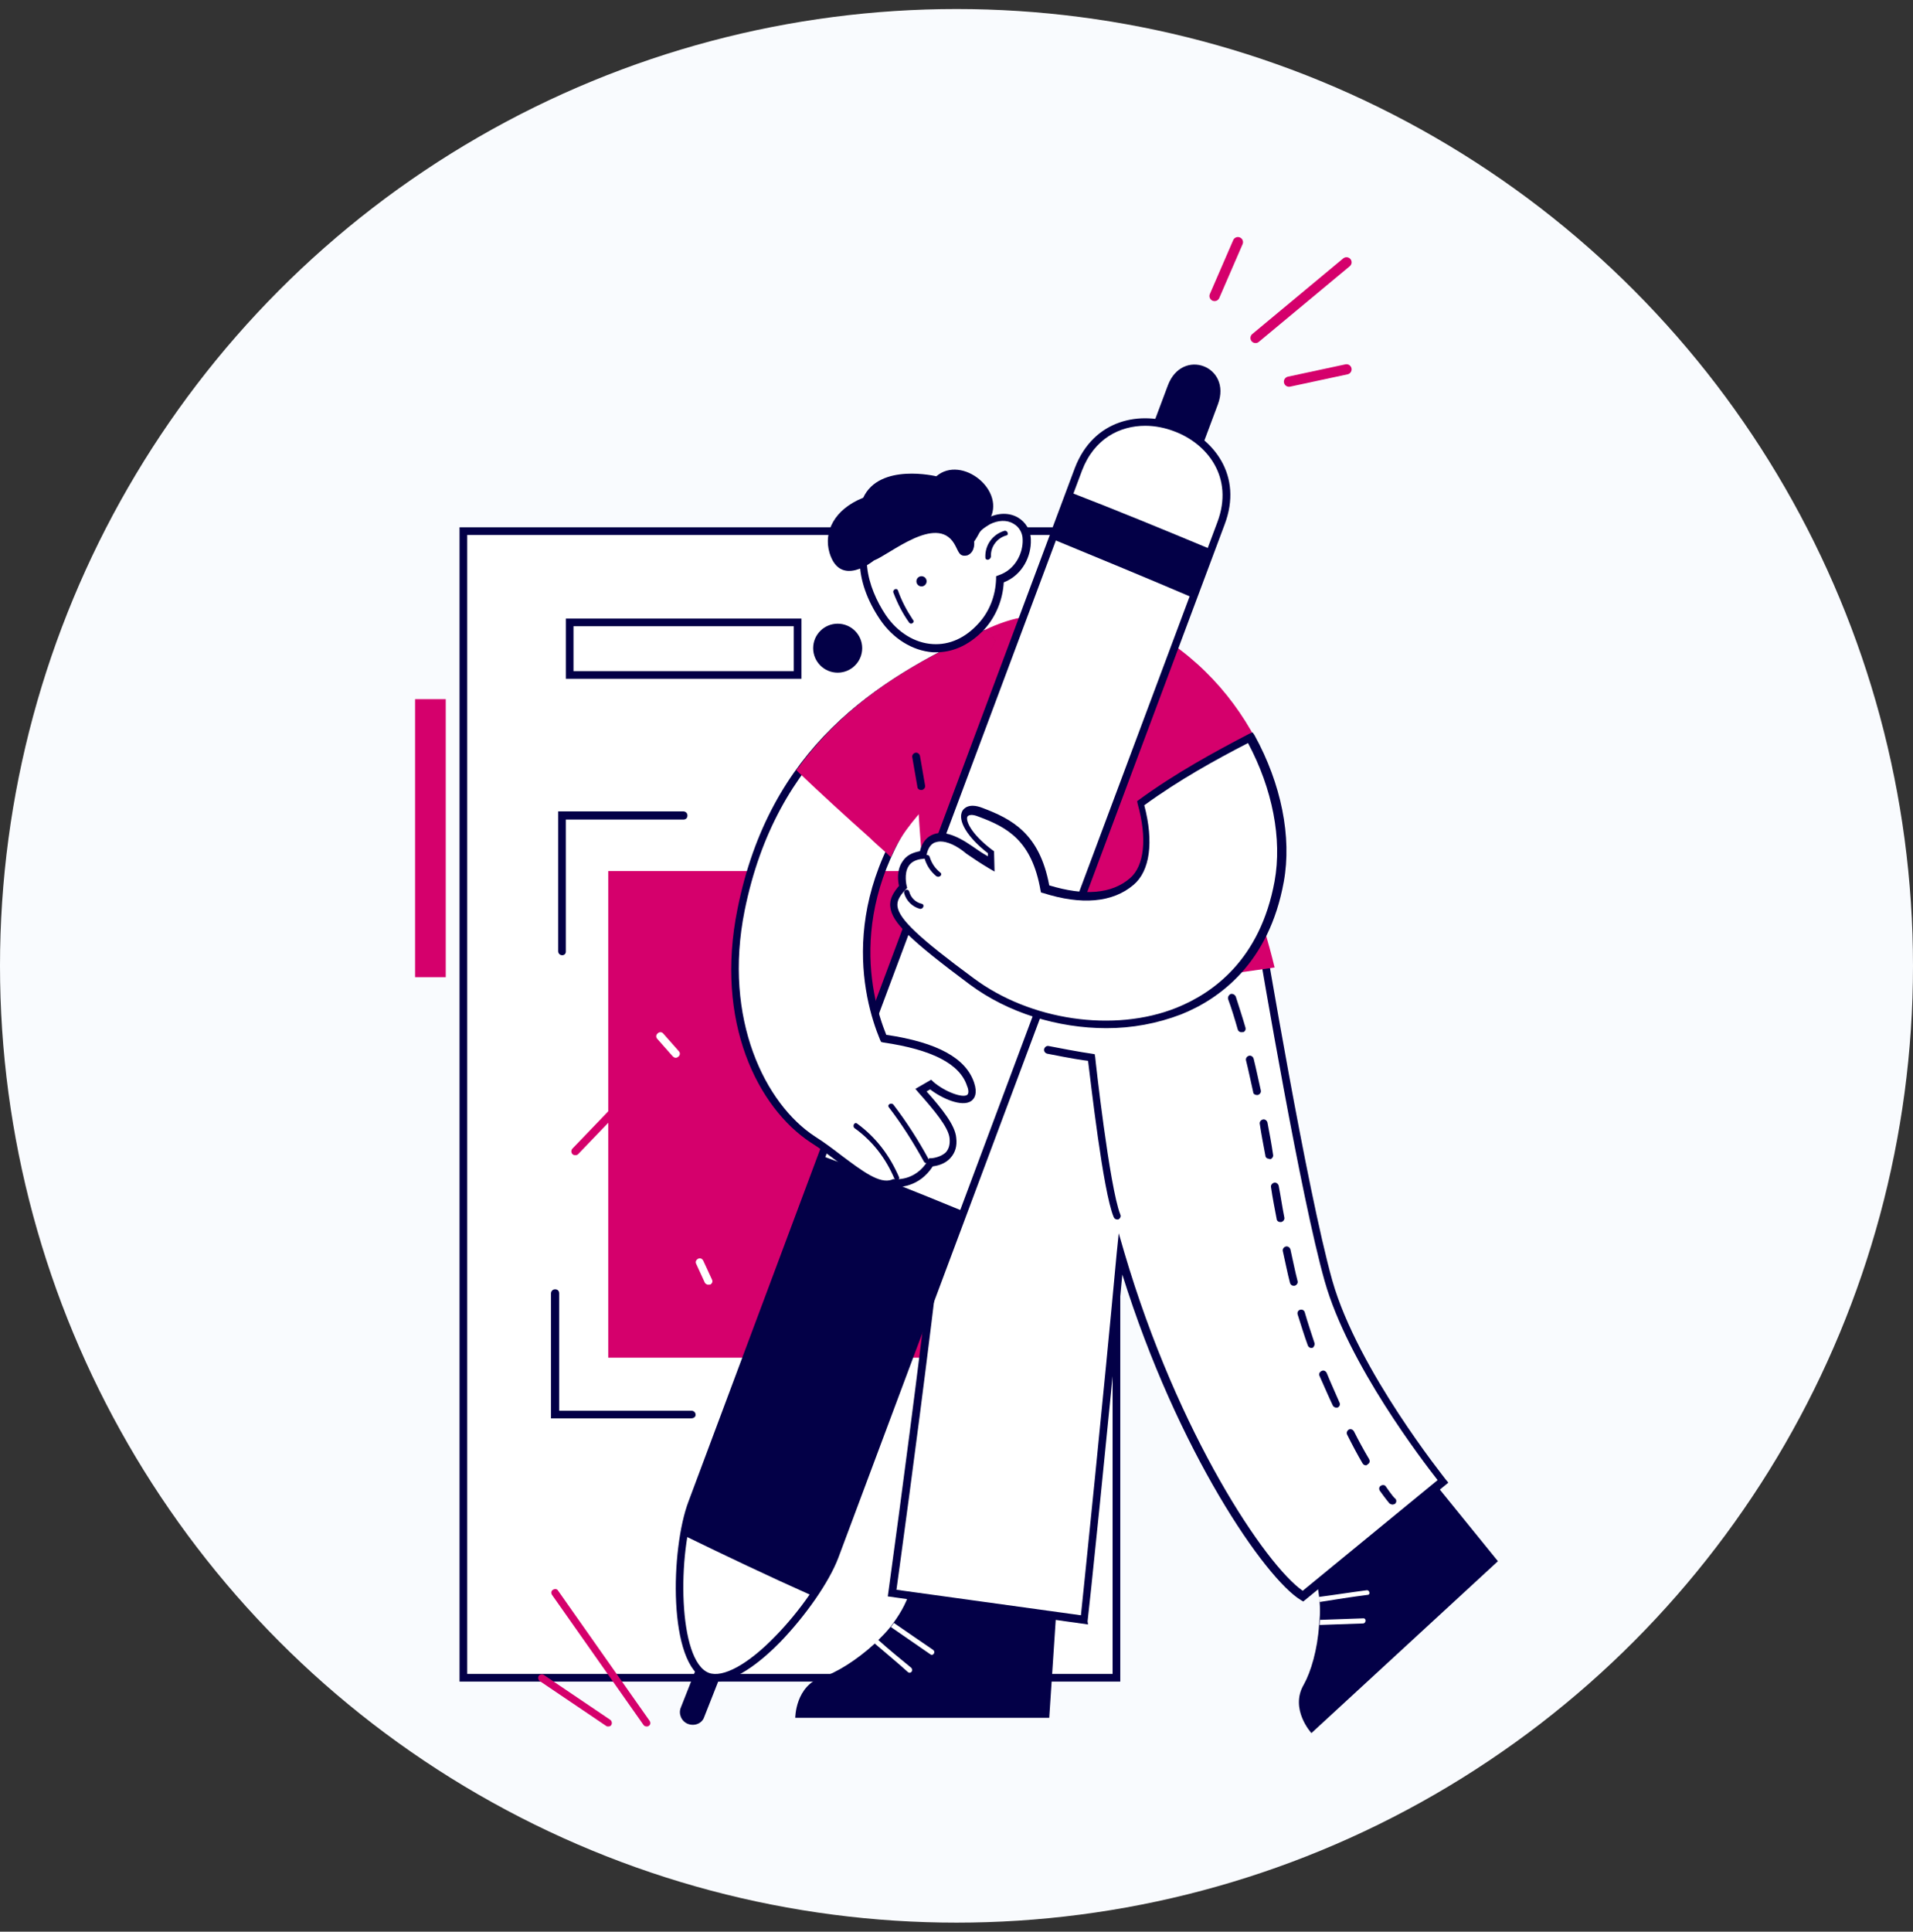 <svg width="106" height="107" viewBox="0 0 106 107" fill="none" xmlns="http://www.w3.org/2000/svg">
<rect x="0" y="0" width="106" height="107" fill="#333333" stroke="none"/>
<circle cx="53" cy="53.5" r="53" fill="#F9FBFE"/>
<mask id="mask0_3108_76962" style="mask-type:alpha" maskUnits="userSpaceOnUse" x="0" y="0" width="106" height="107">
<path d="M106 53.5C106 82.771 82.271 106.5 53 106.5C23.729 106.5 0 82.771 0 53.5C0 24.229 23.729 0.5 53 0.5C82.271 0.5 106 24.229 106 53.5Z" fill="#F9FBFE"/>
</mask>
<g mask="url(#mask0_3108_76962)">
<path d="M61.847 29.405H25.66V92.948H61.847V29.405Z" fill="white"/>
<path d="M62.075 93.146H25.463V29.208H62.075V93.146ZM25.888 92.722H61.65V29.632H25.888V92.722Z" fill="#030047"/>
<path d="M59.697 48.251H33.703V75.205H59.697V48.251Z" fill="#D5006C"/>
<path d="M31.154 52.913C31.041 52.913 30.928 52.828 30.928 52.687V44.945H37.865C37.978 44.945 38.092 45.03 38.092 45.171C38.092 45.312 38.007 45.397 37.865 45.397H31.352V52.715C31.352 52.828 31.267 52.913 31.154 52.913Z" fill="#030047"/>
<path d="M38.29 78.567H30.531V71.645C30.531 71.532 30.616 71.419 30.758 71.419C30.899 71.419 30.984 71.504 30.984 71.645V78.143H38.318C38.431 78.143 38.544 78.228 38.544 78.369C38.544 78.511 38.403 78.567 38.29 78.567Z" fill="#030047"/>
<path d="M44.209 34.463H31.58V37.373H44.209V34.463Z" fill="white"/>
<path d="M44.407 37.599H31.354V34.265H44.407V37.599ZM31.778 37.175H43.982V34.689H31.778V37.175Z" fill="#030047"/>
<path d="M46.416 37.26C47.166 37.26 47.775 36.653 47.775 35.904C47.775 35.155 47.166 34.548 46.416 34.548C45.665 34.548 45.057 35.155 45.057 35.904C45.057 36.653 45.665 37.26 46.416 37.26Z" fill="#030047"/>
<path d="M24.501 38.955H23.227V53.93H24.501V38.955Z" fill="#D5006C"/>
<path d="M24.699 54.128H23V38.729H24.699V54.128ZM23.425 53.704H24.274V39.153H23.425V53.704Z" fill="#D5006C"/>
<path d="M37.441 58.592C37.385 58.592 37.328 58.564 37.271 58.507L36.422 57.547C36.337 57.462 36.337 57.321 36.45 57.236C36.535 57.151 36.677 57.151 36.762 57.264L37.611 58.225C37.696 58.309 37.696 58.451 37.583 58.535C37.554 58.564 37.498 58.592 37.441 58.592Z" fill="white"/>
<path d="M31.863 63.988C31.807 63.988 31.75 63.96 31.722 63.932C31.637 63.847 31.637 63.706 31.722 63.621L33.676 61.587C33.761 61.502 33.902 61.502 33.987 61.587C34.072 61.672 34.072 61.813 33.987 61.898L32.033 63.932C31.977 63.988 31.92 63.988 31.863 63.988Z" fill="#D5006C"/>
<path d="M39.255 71.165C39.17 71.165 39.085 71.108 39.056 71.052L38.575 70.006C38.518 69.893 38.575 69.78 38.688 69.724C38.801 69.667 38.915 69.724 38.971 69.837L39.453 70.882C39.509 70.995 39.453 71.108 39.34 71.165C39.311 71.136 39.283 71.165 39.255 71.165Z" fill="white"/>
<path d="M78.414 80.828L83.001 86.479L72.666 96C72.666 96 71.448 94.672 72.241 93.316C72.637 92.61 73.005 91.367 73.09 90.01C73.09 89.926 73.09 89.813 73.119 89.728C73.147 89.389 73.147 89.05 73.119 88.711C73.119 88.626 73.09 88.513 73.09 88.428C73.005 87.665 72.807 86.931 72.467 86.309L78.414 80.828Z" fill="#030047"/>
<path d="M75.78 88.343C74.902 88.456 73.996 88.598 73.118 88.739C73.118 88.654 73.09 88.541 73.09 88.456C73.968 88.343 74.845 88.202 75.723 88.089C75.893 88.061 75.95 88.343 75.78 88.343Z" fill="white"/>
<path d="M75.524 89.926C74.731 89.954 73.91 89.982 73.117 90.01C73.117 89.926 73.117 89.813 73.145 89.728C73.938 89.7 74.76 89.671 75.552 89.643C75.722 89.643 75.694 89.926 75.524 89.926Z" fill="white"/>
<path d="M58.62 87.891L58.139 95.153H44.066C44.066 95.153 44.066 93.373 45.567 92.892C46.332 92.666 47.464 91.96 48.455 91.056C48.512 90.999 48.597 90.943 48.654 90.858C48.88 90.632 49.135 90.378 49.333 90.123C49.39 90.039 49.446 89.982 49.503 89.897C49.956 89.276 50.324 88.598 50.466 87.92H58.62V87.891Z" fill="#030047"/>
<path d="M73.655 70.939C72.211 65.853 69.861 51.642 69.861 51.642L61.734 53.506C61.508 52.687 61.338 52.178 61.338 52.178L53.126 55.315C53.126 61.926 49.445 88.259 49.445 88.259L60.092 89.756C60.092 89.756 61.309 78.257 62.102 69.47C65.104 79.698 70.172 87.157 72.211 88.428L79.969 82.071C79.998 82.043 75.099 76.025 73.655 70.939Z" fill="white"/>
<path d="M60.291 89.982L49.191 88.428L49.22 88.23C49.248 87.976 52.901 61.813 52.901 55.315V55.173L61.452 51.896L61.508 52.122C61.508 52.122 61.65 52.574 61.848 53.28L70.003 51.416L70.031 51.642C70.06 51.783 72.41 65.91 73.826 70.939C75.241 75.912 80.083 81.901 80.112 81.958L80.253 82.127L72.212 88.711L72.07 88.626C70.116 87.439 65.275 80.46 62.188 70.6C61.395 79.133 60.291 89.7 60.263 89.812L60.291 89.982ZM49.673 88.061L59.895 89.474C60.065 87.835 61.14 77.437 61.877 69.413L61.99 68.311L62.301 69.385C65.275 79.472 70.145 86.705 72.183 88.117L79.659 81.986C78.866 80.969 74.703 75.573 73.401 70.967C72.07 66.277 69.947 53.676 69.635 51.868L61.537 53.704L61.48 53.506C61.339 52.998 61.225 52.63 61.169 52.404L53.325 55.456C53.297 61.898 50.013 85.575 49.673 88.061Z" fill="#030047"/>
<path d="M67.625 53.789C67.54 53.789 67.455 53.732 67.427 53.648C67.313 53.393 67.2 53.139 67.087 52.885C67.03 52.772 67.087 52.659 67.2 52.602C67.313 52.546 67.427 52.602 67.483 52.715C67.596 52.969 67.71 53.224 67.823 53.506C67.879 53.619 67.823 53.732 67.71 53.789C67.681 53.761 67.653 53.789 67.625 53.789Z" fill="#030047"/>
<path d="M75.695 81.167C75.61 81.167 75.554 81.139 75.497 81.054C75.214 80.574 74.931 80.037 74.648 79.472C74.591 79.359 74.648 79.246 74.733 79.189C74.846 79.133 74.959 79.189 75.016 79.274C75.299 79.839 75.582 80.348 75.865 80.828C75.922 80.941 75.894 81.054 75.78 81.111C75.752 81.139 75.724 81.167 75.695 81.167ZM74.053 77.974C73.968 77.974 73.883 77.918 73.855 77.861C73.6 77.325 73.374 76.788 73.119 76.223C73.062 76.109 73.119 75.996 73.232 75.94C73.345 75.883 73.458 75.94 73.515 76.053C73.742 76.618 73.996 77.155 74.223 77.692C74.279 77.805 74.223 77.918 74.11 77.974C74.11 77.946 74.081 77.974 74.053 77.974ZM72.666 74.669C72.581 74.669 72.496 74.612 72.467 74.527C72.269 73.99 72.099 73.425 71.901 72.804C71.873 72.691 71.929 72.578 72.043 72.55C72.156 72.521 72.269 72.578 72.297 72.691C72.467 73.284 72.666 73.877 72.835 74.386C72.864 74.499 72.807 74.612 72.722 74.669C72.722 74.64 72.694 74.669 72.666 74.669ZM71.674 71.222C71.59 71.222 71.505 71.165 71.476 71.052C71.335 70.515 71.222 69.922 71.08 69.3C71.052 69.187 71.136 69.074 71.25 69.046C71.363 69.018 71.476 69.103 71.505 69.216C71.646 69.837 71.76 70.43 71.901 70.967C71.929 71.08 71.844 71.193 71.731 71.222C71.703 71.222 71.674 71.222 71.674 71.222ZM70.938 67.69C70.825 67.69 70.74 67.605 70.74 67.52C70.627 66.927 70.514 66.362 70.429 65.769C70.4 65.656 70.485 65.543 70.599 65.514C70.712 65.486 70.825 65.571 70.853 65.684C70.967 66.277 71.052 66.871 71.165 67.436C71.193 67.549 71.108 67.662 70.995 67.69C70.967 67.69 70.967 67.69 70.938 67.69ZM70.315 64.186C70.202 64.186 70.117 64.102 70.117 64.017C70.004 63.424 69.891 62.83 69.806 62.265C69.777 62.152 69.862 62.039 69.976 62.011C70.089 61.983 70.202 62.067 70.231 62.18C70.344 62.774 70.457 63.367 70.542 63.96C70.57 64.073 70.485 64.186 70.372 64.215C70.344 64.186 70.315 64.186 70.315 64.186ZM69.636 60.655C69.551 60.655 69.438 60.598 69.438 60.485C69.296 59.864 69.183 59.298 69.041 58.733C69.013 58.62 69.098 58.507 69.211 58.479C69.324 58.451 69.438 58.536 69.466 58.649C69.608 59.214 69.721 59.779 69.862 60.4C69.891 60.513 69.806 60.626 69.692 60.655C69.664 60.655 69.664 60.655 69.636 60.655ZM68.786 57.179C68.701 57.179 68.617 57.123 68.588 57.038C68.418 56.445 68.248 55.88 68.05 55.343C68.022 55.23 68.079 55.117 68.192 55.06C68.305 55.032 68.418 55.089 68.475 55.202C68.645 55.739 68.843 56.332 69.013 56.925C69.041 57.038 68.985 57.151 68.871 57.179C68.843 57.151 68.815 57.179 68.786 57.179Z" fill="#030047"/>
<path d="M77.167 83.343C77.11 83.343 77.054 83.314 76.997 83.286C76.997 83.286 76.799 83.06 76.459 82.58C76.402 82.495 76.402 82.354 76.516 82.297C76.601 82.241 76.742 82.241 76.799 82.354C77.11 82.806 77.28 83.004 77.308 83.004C77.394 83.088 77.394 83.23 77.28 83.314C77.252 83.314 77.195 83.343 77.167 83.343Z" fill="#030047"/>
<path d="M51.57 91.649C50.834 91.14 50.097 90.632 49.361 90.123C49.418 90.038 49.475 89.982 49.531 89.897C50.267 90.406 51.004 90.914 51.712 91.395C51.853 91.508 51.712 91.734 51.57 91.649Z" fill="white"/>
<path d="M50.296 92.61C49.701 92.073 49.078 91.564 48.455 91.027C48.512 90.971 48.597 90.914 48.653 90.83C49.248 91.366 49.871 91.875 50.494 92.384C50.635 92.553 50.437 92.751 50.296 92.61Z" fill="white"/>
<path d="M61.904 67.549C61.819 67.549 61.734 67.492 61.706 67.407C61.111 65.966 60.432 59.864 60.29 58.762C60.007 58.733 59.299 58.62 58.025 58.366C57.912 58.338 57.827 58.225 57.855 58.112C57.883 57.999 57.997 57.914 58.11 57.942C59.837 58.281 60.488 58.366 60.488 58.366L60.658 58.394L60.687 58.564C60.687 58.649 61.48 65.769 62.074 67.266C62.131 67.379 62.074 67.492 61.961 67.549C61.961 67.549 61.932 67.549 61.904 67.549Z" fill="#030047"/>
<path d="M55.79 34.633C52.93 35.593 50.551 37.543 51.174 45.736C51.797 53.93 51.967 56.049 51.967 56.049L70.372 53.45C70.372 53.422 64.992 31.525 55.79 34.633Z" fill="#D5006C"/>
<path d="M51.769 56.275L51.74 56.049C51.74 56.021 51.542 53.845 50.947 45.736C50.353 37.882 52.42 35.537 55.704 34.435C57.29 33.898 58.876 34.068 60.405 34.887C66.832 38.419 70.428 52.743 70.57 53.365L70.626 53.591L51.769 56.275ZM55.846 34.83C53.354 35.678 50.749 37.26 51.372 45.708C51.882 52.404 52.08 55.06 52.137 55.795L70.089 53.252C69.607 51.387 66.04 38.475 60.206 35.282C58.791 34.491 57.318 34.35 55.846 34.83Z" fill="#D5006C"/>
<path d="M63.463 45.736C65.955 45.736 68.418 45.708 70.91 45.68C70.202 40.283 65.643 34.124 58.281 33.474V38.673C60.773 38.758 63.123 42.685 63.463 45.736Z" fill="#D5006C"/>
<path d="M63.265 45.934L63.236 45.736C62.897 42.685 60.575 38.927 58.253 38.843H58.055V33.22L58.281 33.248C65.671 33.898 70.4 40.114 71.108 45.652L71.136 45.878H70.91C68.475 45.906 65.955 45.934 63.463 45.934H63.265ZM58.479 38.447C60.914 38.73 63.208 42.374 63.633 45.51C65.983 45.51 68.333 45.482 70.655 45.454C69.862 40.227 65.388 34.435 58.479 33.7V38.447Z" fill="#D5006C"/>
<path d="M65.559 27.541L67.484 22.399C68.277 20.28 65.502 19.234 64.71 21.353L62.812 26.411C63.747 26.778 64.653 27.145 65.559 27.541Z" fill="#030047"/>
<path d="M38.12 95.491C37.752 95.35 37.582 94.926 37.724 94.587L39.451 90.208C39.592 89.841 40.017 89.671 40.357 89.812C40.725 89.954 40.895 90.377 40.753 90.716L39.026 95.096C38.913 95.463 38.488 95.633 38.12 95.491Z" fill="#030047"/>
<path d="M46.218 86.224L67.624 28.982C69.55 23.924 61.65 20.901 59.724 25.987L38.318 83.229C37.355 85.772 37.214 92.101 39.168 92.864C41.178 93.627 45.255 88.767 46.218 86.224Z" fill="white"/>
<path d="M39.65 93.146C39.48 93.146 39.282 93.118 39.14 93.062C36.988 92.242 37.158 85.772 38.149 83.173L59.555 25.93C60.603 23.19 63.236 22.738 65.218 23.501C67.229 24.264 68.899 26.326 67.852 29.067L46.445 86.309C45.936 87.637 44.661 89.473 43.246 90.943C42.396 91.819 40.867 93.146 39.65 93.146ZM63.463 23.585C62.047 23.585 60.631 24.292 59.952 26.072L38.545 83.314C37.526 85.998 37.554 92.016 39.282 92.666C40.046 92.949 41.434 92.214 42.963 90.632C44.322 89.247 45.596 87.411 46.049 86.168L67.455 28.925C68.39 26.439 66.889 24.574 65.077 23.896C64.567 23.698 64.001 23.585 63.463 23.585Z" fill="#030047"/>
<path d="M59.271 27.258L58.309 29.858C60.914 30.931 63.519 32.005 66.095 33.107L67.086 30.423C64.51 29.349 61.905 28.275 59.271 27.258Z" fill="#030047"/>
<path d="M45.029 88.4C45.567 87.609 45.992 86.846 46.218 86.224L53.382 67.096C50.777 66.023 48.172 64.977 45.51 64.017L38.318 83.257C38.148 83.738 37.978 84.359 37.865 85.037C40.244 86.196 42.622 87.326 45.029 88.4Z" fill="#030047"/>
<path d="M69.265 40.877C67.17 41.979 65.103 43.109 63.206 44.521C63.687 46.33 63.631 48.053 62.696 48.844C61.45 49.918 59.667 49.833 57.911 49.24C57.401 46.33 55.901 45.567 54.315 44.974C53.069 44.522 52.984 45.736 54.91 47.177L54.938 47.827C54.485 47.573 54.089 47.29 53.72 47.036C51.342 45.341 51.115 47.319 51.115 47.319C49.558 47.46 50.039 49.099 50.039 49.099C49.02 50.257 49.218 50.907 53.834 54.325C59.157 58.253 69.209 57.942 70.851 48.816C71.304 46.414 70.738 43.504 69.265 40.877Z" fill="white"/>
<path d="M61.309 56.953C58.62 56.953 55.845 56.106 53.721 54.523C50.465 52.093 49.417 51.105 49.332 50.229C49.276 49.777 49.53 49.409 49.813 49.07C49.757 48.816 49.672 48.194 50.012 47.714C50.21 47.403 50.521 47.234 50.974 47.149C51.031 46.895 51.201 46.443 51.654 46.245C52.192 45.991 52.928 46.217 53.863 46.867C54.146 47.064 54.429 47.262 54.74 47.432V47.262C53.608 46.386 53.041 45.454 53.325 44.917C53.41 44.776 53.693 44.465 54.429 44.748C56.071 45.369 57.6 46.16 58.138 49.042C60.092 49.635 61.593 49.522 62.612 48.647C63.405 47.968 63.575 46.443 63.037 44.522L63.008 44.38L63.122 44.295C65.132 42.826 67.312 41.64 69.21 40.651L69.408 40.566L69.521 40.736C70.993 43.42 71.588 46.358 71.135 48.844C70.314 53.365 67.567 55.343 65.444 56.19C64.113 56.699 62.725 56.953 61.309 56.953ZM52.107 46.612C51.994 46.612 51.88 46.641 51.796 46.669C51.399 46.838 51.343 47.375 51.343 47.375L51.314 47.545L51.144 47.573C50.776 47.601 50.493 47.742 50.352 47.968C50.068 48.392 50.238 49.07 50.238 49.07L50.267 49.183L50.182 49.268C49.813 49.664 49.7 49.918 49.729 50.2C49.813 50.907 50.918 51.952 53.947 54.184C57.09 56.529 61.734 57.207 65.189 55.823C67.227 55.004 69.832 53.139 70.625 48.816C71.05 46.471 70.512 43.702 69.153 41.159C67.341 42.092 65.302 43.222 63.405 44.606C63.943 46.641 63.716 48.251 62.81 49.014C61.649 50.003 59.922 50.144 57.798 49.466L57.685 49.438L57.657 49.325C57.175 46.556 55.816 45.821 54.202 45.228C53.863 45.087 53.664 45.143 53.608 45.228C53.495 45.397 53.721 46.132 54.995 47.093L55.08 47.149L55.108 48.279L54.769 48.081C54.344 47.827 53.919 47.545 53.551 47.29C52.985 46.81 52.475 46.612 52.107 46.612Z" fill="#030047"/>
<path d="M52.106 48.336C51.823 48.11 51.625 47.827 51.512 47.46C51.455 47.29 51.2 47.347 51.229 47.544C51.342 47.94 51.569 48.279 51.88 48.533C52.05 48.646 52.248 48.449 52.106 48.336Z" fill="#030047"/>
<path d="M51.059 50.059C50.719 49.974 50.464 49.72 50.379 49.381C50.322 49.212 50.068 49.268 50.096 49.466C50.209 49.89 50.549 50.229 50.974 50.342C51.172 50.37 51.257 50.087 51.059 50.059Z" fill="#030047"/>
<path d="M48.937 57.518C47.493 53.987 47.096 48.477 52.165 42.911C52.363 42.713 52.533 42.516 52.703 42.318C53.212 39.973 53.835 37.684 54.911 35.509C54.741 35.254 54.572 35.141 54.572 35.141C49.531 37.43 42.962 40.99 41.093 50.398C39.904 56.275 42.028 61.135 45.058 63.113C46.926 64.328 48.427 65.938 49.503 65.514C49.503 65.514 50.806 65.712 51.627 64.384C51.627 64.384 52.986 64.356 52.844 63.028C52.759 62.322 51.938 61.361 51.089 60.372L51.598 60.061C52.476 60.824 54.288 61.446 53.807 60.033C53.326 58.762 51.768 57.942 48.937 57.518Z" fill="white"/>
<path d="M49.107 65.797C48.314 65.797 47.408 65.119 46.389 64.328C45.935 63.988 45.454 63.621 44.916 63.282C42 61.361 39.593 56.614 40.867 50.342C42.651 41.442 48.456 37.684 54.458 34.944L54.572 34.887L54.657 34.944C54.685 34.944 54.855 35.085 55.053 35.367L55.138 35.48L55.081 35.593C53.949 37.882 53.354 40.283 52.901 42.346V42.403L52.873 42.431C52.703 42.629 52.533 42.826 52.335 43.052C46.757 49.212 48.172 55.004 49.107 57.321C51.967 57.744 53.524 58.62 53.977 59.976C54.175 60.57 54.005 60.852 53.807 60.993C53.297 61.333 52.193 60.852 51.542 60.344L51.344 60.457C52.193 61.417 52.929 62.322 52.986 63.028C53.042 63.48 52.929 63.847 52.675 64.13C52.363 64.497 51.882 64.582 51.683 64.61C50.919 65.797 49.758 65.768 49.475 65.768C49.362 65.768 49.22 65.797 49.107 65.797ZM54.515 35.395C48.654 38.08 43.019 41.781 41.263 50.427C40.046 56.473 42.424 61.163 45.143 62.943C45.681 63.282 46.162 63.649 46.643 64.017C47.776 64.864 48.739 65.599 49.418 65.345L49.475 65.316H49.531C49.588 65.316 50.721 65.458 51.429 64.271L51.485 64.158H51.599C51.599 64.158 52.108 64.13 52.42 63.819C52.59 63.621 52.646 63.367 52.618 63.056C52.561 62.434 51.74 61.474 50.891 60.513L50.721 60.315L51.599 59.807L51.712 59.92C52.363 60.485 53.326 60.824 53.581 60.654C53.722 60.57 53.637 60.259 53.581 60.146C53.184 58.931 51.655 58.14 48.937 57.744L48.824 57.716L48.767 57.603C47.804 55.286 46.219 49.212 52.023 42.77C52.193 42.572 52.363 42.403 52.505 42.205C52.929 40.17 53.552 37.797 54.657 35.537C54.6 35.48 54.543 35.424 54.515 35.395Z" fill="#030047"/>
<path d="M49.276 47.149C49.927 45.765 50.861 44.832 52.164 43.42C52.362 43.222 52.617 43.42 52.787 43.194C53.296 40.849 53.806 37.656 54.882 35.509C54.712 35.254 54.542 35.141 54.542 35.141C51.229 36.639 47.237 38.73 44.377 42.657C45.963 44.183 47.633 45.652 49.276 47.149Z" fill="#D5006C"/>
<path d="M49.361 47.488L49.163 47.29C48.823 46.98 48.484 46.697 48.172 46.386C46.87 45.228 45.539 44.013 44.265 42.798L44.123 42.657L44.236 42.516C47.039 38.701 50.805 36.611 54.486 34.944L54.6 34.887L54.685 34.944C54.713 34.944 54.883 35.085 55.081 35.367L55.166 35.48L55.109 35.593C54.232 37.373 53.722 39.831 53.269 42.007C53.184 42.431 53.099 42.826 53.014 43.222V43.278L52.986 43.307C52.844 43.476 52.646 43.476 52.533 43.476C52.419 43.476 52.391 43.476 52.363 43.504C52.193 43.674 52.051 43.843 51.881 44.013C50.834 45.171 50.069 45.991 49.503 47.177L49.361 47.488ZM44.661 42.629C45.879 43.815 47.181 44.974 48.427 46.075C48.682 46.301 48.965 46.556 49.22 46.782C49.786 45.68 50.579 44.832 51.542 43.759C51.683 43.589 51.853 43.42 52.023 43.25C52.193 43.081 52.363 43.081 52.504 43.081C52.561 43.081 52.589 43.081 52.618 43.081C52.703 42.713 52.759 42.346 52.844 41.95C53.269 39.803 53.779 37.345 54.656 35.537C54.6 35.48 54.571 35.424 54.515 35.395C50.975 37.006 47.351 39.012 44.661 42.629Z" fill="#D5006C"/>
<path d="M51.458 64.215C50.891 63.169 50.24 62.152 49.504 61.191C49.391 61.05 49.136 61.191 49.249 61.333C49.985 62.293 50.608 63.282 51.203 64.356C51.316 64.525 51.543 64.384 51.458 64.215Z" fill="#030047"/>
<path d="M49.815 65.204C49.305 64.017 48.541 63 47.493 62.237C47.352 62.124 47.21 62.378 47.352 62.491C48.343 63.197 49.079 64.158 49.56 65.288C49.617 65.43 49.872 65.373 49.815 65.204Z" fill="#030047"/>
<path d="M51.032 43.759C50.919 43.759 50.834 43.674 50.834 43.589L50.55 41.95C50.522 41.837 50.607 41.724 50.72 41.696C50.834 41.668 50.947 41.753 50.975 41.866L51.258 43.504C51.287 43.617 51.202 43.73 51.088 43.759C51.032 43.759 51.032 43.759 51.032 43.759Z" fill="#030047"/>
<path d="M35.826 95.633C35.77 95.633 35.685 95.604 35.656 95.548L30.588 88.343C30.531 88.258 30.531 88.117 30.645 88.061C30.73 88.004 30.871 88.004 30.928 88.117L35.996 95.322C36.053 95.407 36.053 95.548 35.94 95.604C35.911 95.633 35.855 95.633 35.826 95.633Z" fill="#D5006C"/>
<path d="M33.703 95.633C33.674 95.633 33.618 95.633 33.589 95.604L29.908 93.118C29.823 93.061 29.795 92.92 29.852 92.835C29.908 92.751 30.05 92.722 30.135 92.779L33.816 95.265C33.901 95.322 33.929 95.463 33.873 95.548C33.844 95.604 33.788 95.633 33.703 95.633Z" fill="#D5006C"/>
<path d="M56.92 29.886C56.892 28.897 55.901 28.304 54.797 28.841C54.627 28.925 54.485 29.038 54.315 29.18C54.315 29.18 54.315 29.18 54.287 29.151C52.73 27.513 50.266 27.287 48.794 28.671C47.322 30.056 47.661 32.288 48.907 34.181C50.068 35.876 52.475 36.78 54.4 34.661C55.023 33.955 55.391 33.022 55.42 32.062C56.439 31.751 56.92 30.762 56.92 29.886Z" fill="white"/>
<path d="M51.91 36.13C51.825 36.13 51.768 36.13 51.683 36.13C50.55 36.045 49.474 35.367 48.767 34.322C47.294 32.146 47.266 29.886 48.682 28.558C49.446 27.852 50.465 27.513 51.57 27.598C52.617 27.682 53.58 28.163 54.345 28.925C54.458 28.841 54.599 28.756 54.713 28.699C55.307 28.389 55.93 28.389 56.412 28.671C56.836 28.925 57.12 29.378 57.12 29.914C57.148 30.762 56.695 31.836 55.619 32.259C55.562 33.22 55.194 34.124 54.571 34.831C53.608 35.876 52.617 36.13 51.91 36.13ZM51.173 27.993C50.324 27.993 49.531 28.304 48.937 28.841C47.407 30.282 48.059 32.542 49.078 34.068C49.729 35.028 50.692 35.622 51.683 35.678C52.617 35.735 53.495 35.339 54.231 34.52C54.826 33.87 55.166 32.994 55.194 32.062V31.92L55.336 31.864C56.27 31.553 56.695 30.621 56.666 29.886C56.666 29.519 56.468 29.18 56.157 29.01C55.789 28.784 55.307 28.812 54.854 29.038C54.713 29.123 54.571 29.208 54.401 29.349L54.26 29.491L54.118 29.349C53.382 28.586 52.448 28.106 51.456 28.021C51.4 27.993 51.287 27.993 51.173 27.993Z" fill="#030047"/>
<path d="M51.32 32.315C51.384 32.173 51.32 32.006 51.177 31.942C51.035 31.878 50.867 31.942 50.803 32.084C50.739 32.227 50.803 32.394 50.946 32.458C51.089 32.522 51.256 32.458 51.32 32.315Z" fill="#030047"/>
<path d="M50.38 34.491C50.012 33.983 49.729 33.418 49.502 32.824C49.446 32.655 49.7 32.542 49.757 32.711C49.955 33.276 50.239 33.813 50.578 34.322C50.72 34.463 50.493 34.633 50.38 34.491Z" fill="#030047"/>
<path d="M48.427 31.044C49.276 30.734 51.881 28.473 52.872 30.112C53.127 30.536 53.127 30.875 53.608 30.762C54.061 30.564 53.977 29.999 53.977 29.999C54.316 29.519 54.429 29.038 54.798 28.841C55.817 27.202 53.297 25.168 51.881 26.383C51.881 26.383 48.738 25.62 47.832 27.569C46.218 28.219 45.623 29.462 45.963 30.621C46.558 32.598 48.427 31.044 48.427 31.044Z" fill="#030047"/>
<path d="M54.599 30.875C54.571 30.197 54.995 29.603 55.647 29.406C55.817 29.349 55.93 29.632 55.76 29.66C55.25 29.801 54.882 30.282 54.91 30.818C54.882 31.044 54.599 31.073 54.599 30.875Z" fill="#030047"/>
<path d="M74.429 14.313C74.549 14.213 74.728 14.23 74.828 14.35C74.928 14.469 74.912 14.648 74.791 14.747L69.751 18.938C69.631 19.038 69.453 19.022 69.353 18.902C69.253 18.782 69.269 18.604 69.389 18.504L74.429 14.313Z" fill="#D5006C"/>
<path d="M68.333 13.301C68.395 13.157 68.561 13.091 68.705 13.153C68.849 13.215 68.915 13.382 68.853 13.525L67.559 16.51C67.497 16.653 67.33 16.719 67.186 16.657C67.043 16.595 66.977 16.428 67.039 16.285L68.333 13.301Z" fill="#D5006C"/>
<path d="M74.55 20.182C74.703 20.149 74.854 20.246 74.887 20.398C74.92 20.551 74.822 20.701 74.67 20.734L71.483 21.418C71.331 21.45 71.18 21.353 71.147 21.201C71.114 21.048 71.211 20.898 71.364 20.865L74.55 20.182Z" fill="#D5006C"/>
</g>
</svg>
